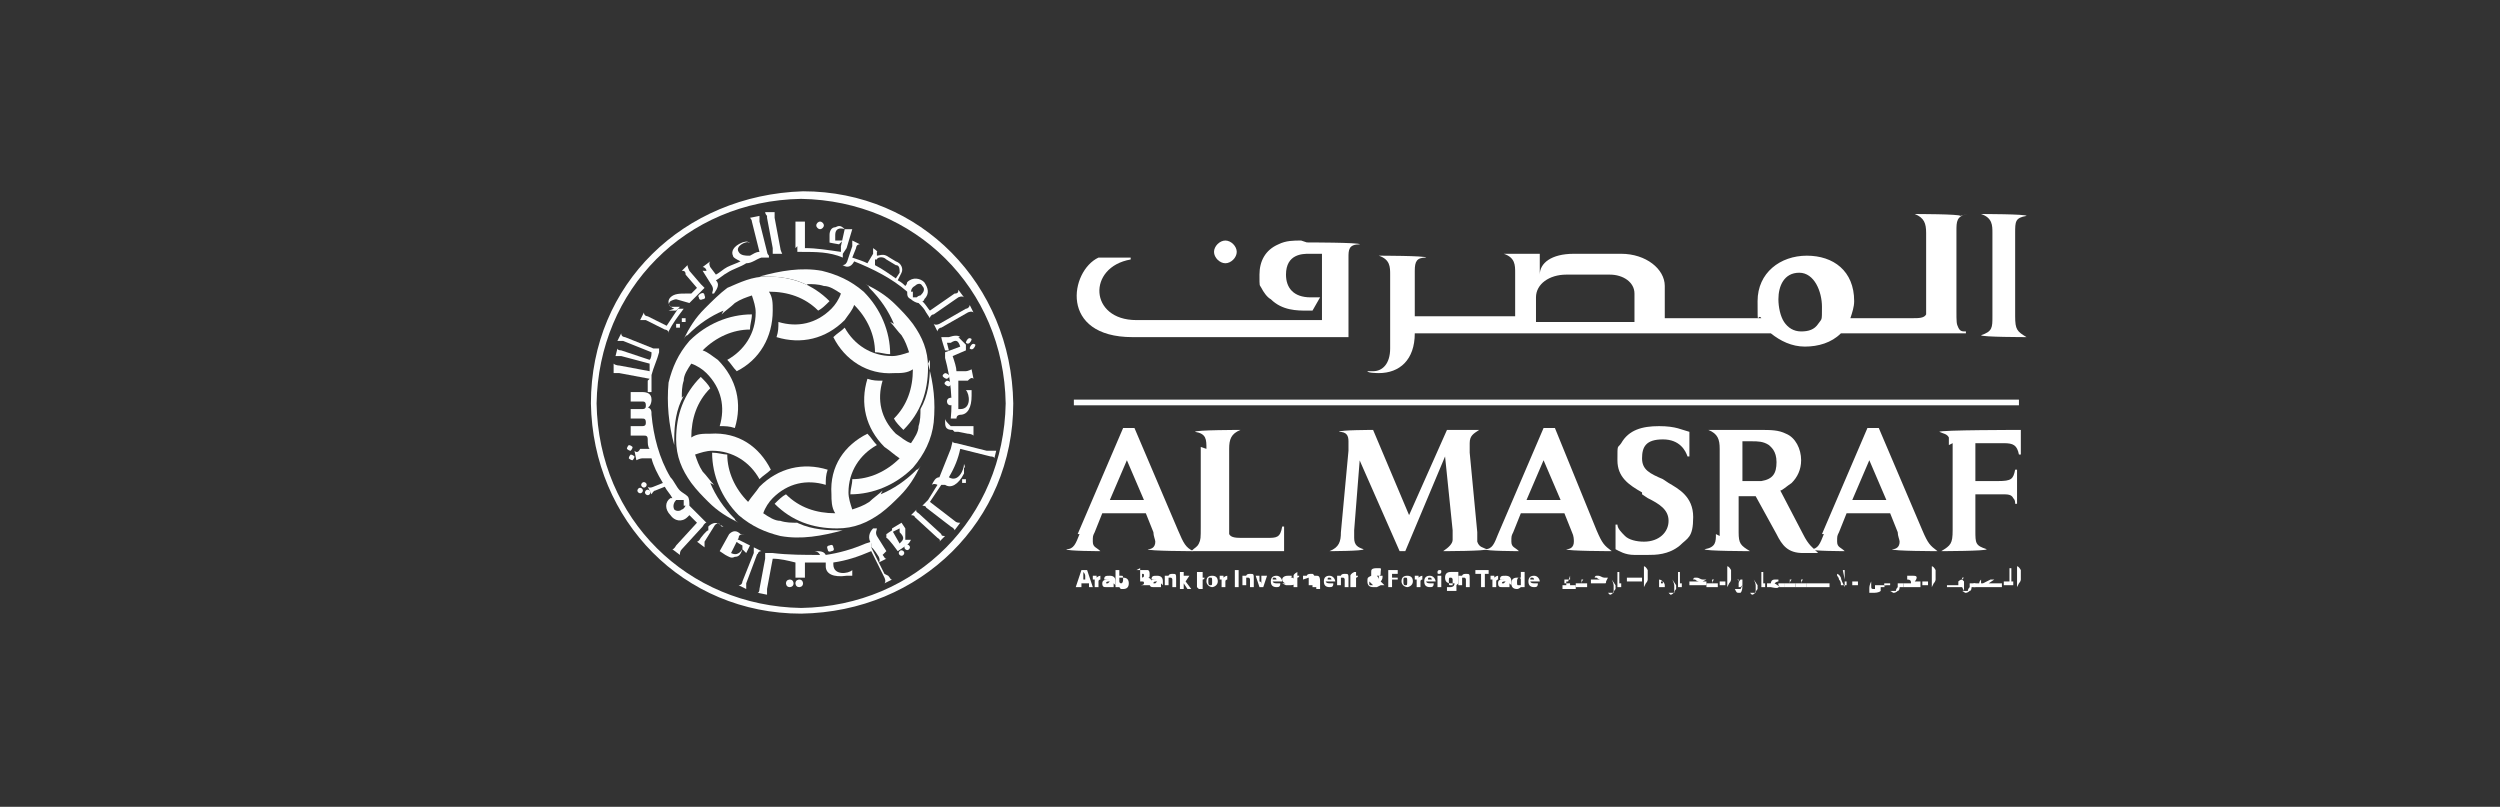 <svg xmlns="http://www.w3.org/2000/svg" id="Layer_1" viewBox="0 0 132 42.6"><rect x="0" y="0" width="132" height="42.6" fill="#333333" stroke="none"/><defs><style>.cls-1{fill:none;}.cls-1,.cls-2,.cls-3,.cls-4{stroke-width:0px;}.cls-2{fill:#fdfefe;}.cls-3,.cls-4{fill:#fff;}.cls-4{opacity:0;}</style></defs><path class="cls-3" d="M57.3,30.6v-.2c0,0,0-.1-.1-.2h0c0,0,0,.1,0,.2v.2c0,0,.1,0,.1,0ZM57.1,30.8v.2h-.3l.3-.9h.3l.3.9h-.2v-.2h-.3Z"></path><path class="cls-3" d="M57.7,30.6c0,0,0-.2,0-.2h.2c0,.1,0,.1,0,.1,0,0,.1-.1.2-.1s0,0,0,0v.2s0,0,0,0c0,0-.1,0-.1.1,0,0,0,0,0,0v.3h-.2v-.4Z"></path><path class="cls-3" d="M58.6,30.7c-.1,0-.2,0-.2.1s0,0,0,0,0,0,.1,0h0ZM58.8,30.8c0,0,0,.1,0,.2h-.2c0,0,0,0,0,0,0,0-.1,0-.2,0-.1,0-.2,0-.2-.2,0-.2.2-.2.4-.2h0s0,0-.1,0-.1,0-.2,0h0c0-.2.1-.2.3-.2.2,0,.3.1.3.3v.2Z"></path><path class="cls-3" d="M59.1,30.7h0c0,0,0,.1.1.1,0,0,.1,0,.1-.2s0-.2-.1-.2-.1,0-.1,0h0ZM58.9,30.1h.2v.4h0c0,0,.1,0,.2,0,.2,0,.3.1.3.3,0,.2-.1.3-.3.3s-.1,0-.2-.1h0c0,0-.2,0-.2,0,0,0,0-.1,0-.2v-.7Z"></path><path class="cls-3" d="M60.2,30.9s0,0,0,0c0,0,.2,0,.2-.1s0-.1-.2-.1h0v.3ZM60.2,30.5h0c.1,0,.2,0,.2-.1s0-.1-.1-.1,0,0,0,0v.2ZM60,30.1c0,0,.2,0,.3,0s.2,0,.3,0c0,0,.1,0,.1.2s0,.2-.1.2h0c.1,0,.2.1.2.2s0,.1,0,.2c0,0-.2,0-.4,0s-.2,0-.2,0v-.9Z"></path><path class="cls-3" d="M61.1,30.7c-.1,0-.2,0-.2.1s0,0,0,0,0,0,.1,0h0ZM61.3,30.8c0,0,0,.1,0,.2h-.2c0,0,0,0,0,0,0,0-.1,0-.2,0-.1,0-.2,0-.2-.2,0-.2.2-.2.4-.2h0s0,0-.1,0-.1,0-.2,0h0c0-.2.1-.2.3-.2.2,0,.3.1.3.3v.2Z"></path><path class="cls-3" d="M61.5,30.6c0,0,0-.1,0-.2h.2c0,0,0,0,0,0,0,0,0-.1.2-.1s.2,0,.2.3v.4h-.2v-.4c0,0,0-.1-.1-.1s0,0-.1,0c0,0,0,0,0,0v.4h-.2v-.4Z"></path><path class="cls-3" d="M62.4,30.6h0s0,0,0,0v-.2h.4l-.2.3.3.4h-.2l-.2-.3h0v.3h-.2v-.9h.2v.6Z"></path><path class="cls-3" d="M63.2,31v-.5h0c0-.1,0-.1,0-.1h0c0-.1,0-.2,0-.2,0,0,.1,0,.2,0s0,0,.1,0v.2s0,0,0,0c0,0,0,0,0,.1h0s.1,0,.1,0h0c0,.1-.1.1-.1.1v.5h-.2Z"></path><path class="cls-3" d="M63.8,30.7c0,.1,0,.2.1.2s.1,0,.1-.2,0-.2-.1-.2-.1,0-.1.2M64.3,30.7c0,.2-.2.3-.3.3s-.3-.1-.3-.3.1-.3.3-.3.3.1.3.3"></path><path class="cls-3" d="M64.4,30.6c0,0,0-.2,0-.2h.2c0,.1,0,.1,0,.1,0,0,.1-.1.2-.1s0,0,0,0v.2s0,0,0,0c0,0-.1,0-.1.1,0,0,0,0,0,0v.3h-.2v-.4Z"></path><rect class="cls-3" x="65.2" y="30.1" width=".2" height=".9"></rect><path class="cls-3" d="M65.6,30.6c0,0,0-.1,0-.2h.2c0,0,0,0,0,0,0,0,0-.1.2-.1s.2,0,.2.3v.4h-.2v-.4c0,0,0-.1-.1-.1s0,0-.1,0c0,0,0,0,0,0v.4h-.2v-.4Z"></path><path class="cls-3" d="M66.5,30.4v.3c.1,0,.1.1.1.2h0c0,0,0-.1,0-.2v-.3h.3l-.2.6h-.2l-.2-.6h.2Z"></path><path class="cls-3" d="M67.4,30.6s0-.1-.1-.1-.1,0-.1.1h.2ZM67.2,30.7c0,0,0,.1.2.1s.1,0,.2,0h0c0,.2-.1.2-.2.2-.2,0-.3-.1-.3-.3s.1-.3.3-.3.3.2.3.3,0,0,0,0h-.4Z"></path><path class="cls-3" d="M67.7,30.8s.1,0,.2,0,0,0,0,0,0,0,0,0c-.1,0-.2-.1-.2-.2,0-.1.1-.2.3-.2s.1,0,.2,0h0c0,.1,0,.1-.1.1s0,0,0,0,0,0,.1,0c.1,0,.2.1.2.2,0,.1,0,.2-.3.2s-.2,0-.2,0h0Z"></path><path class="cls-3" d="M68.5,30.2v.2h.1c0,.1-.1.1-.1.1v.2c0,0,0,.1,0,.1s0,0,0,0v.2s0,0-.1,0-.1,0-.1,0c0,0,0-.1,0-.2v-.3h0c0-.1,0-.1,0-.1h0c0-.1.2-.2.2-.2Z"></path><path class="cls-3" d="M68.8,30.6c0,0,0-.1,0-.2h.2c0,0,0,0,0,0,0,0,0-.1.2-.1s.1,0,.2.1h0s0,0,0,0c0,0,0,0,.1,0,.1,0,.2,0,.2.3v.4h-.2v-.4c0,0,0-.1,0-.1s0,0,0,0c0,0,0,0,0,0v.4h-.2v-.4c0,0,0-.1,0-.1s0,0,0,0c0,0,0,0,0,0v.4h-.2v-.4Z"></path><path class="cls-3" d="M70.3,30.6s0-.1-.1-.1-.1,0-.1.1h.2ZM70,30.7c0,0,0,.1.2.1s.1,0,.2,0h0c0,.2-.1.2-.2.2-.2,0-.3-.1-.3-.3s.1-.3.3-.3.3.2.3.3,0,0,0,0h-.4Z"></path><path class="cls-3" d="M70.6,30.6c0,0,0-.1,0-.2h.2c0,0,0,0,0,0,0,0,0-.1.2-.1s.2,0,.2.3v.4h-.2v-.4c0,0,0-.1-.1-.1s0,0-.1,0c0,0,0,0,0,0v.4h-.2v-.4Z"></path><path class="cls-3" d="M71.6,30.2v.2h.1c0,.1-.1.1-.1.1v.2c0,0,0,.1,0,.1s0,0,0,0v.2s0,0-.1,0-.1,0-.2,0c0,0,0-.1,0-.2v-.3h0c0-.1,0-.1,0-.1h0c0-.1.2-.2.2-.2Z"></path><path class="cls-3" d="M72.4,30.2s0,0,0,0,0,0,0,.1c0,0,0,0,0-.1s0,0,0,0h0ZM72.4,30.9c0,0,0,0,.1,0,0,0-.1-.1-.2-.2,0,0,0,0,0,.1s0,.1.1.1h0ZM72.7,31s0,0,0,0c0,0-.1,0-.2,0-.2,0-.3-.1-.3-.3s0-.2.2-.3h0s0-.1,0-.2c0-.1,0-.2.3-.2s.2,0,.2.2,0,.2-.2.2h0c0,0,.1.1.1.2,0,0,0-.1,0-.2h.2c0,.1,0,.2-.1.3,0,0,.1.1.2.2h-.2Z"></path><polygon class="cls-3" points="73.3 30.1 73.8 30.1 73.8 30.3 73.5 30.3 73.5 30.5 73.8 30.5 73.8 30.6 73.5 30.6 73.5 31 73.3 31 73.3 30.1"></polygon><path class="cls-3" d="M74.1,30.7c0,.1,0,.2.1.2s.1,0,.1-.2,0-.2-.1-.2-.1,0-.1.2M74.6,30.7c0,.2-.2.3-.3.3s-.3-.1-.3-.3.1-.3.3-.3.3.1.3.3"></path><path class="cls-3" d="M74.7,30.6c0,0,0-.2,0-.2h.2c0,.1,0,.1,0,.1,0,0,.1-.1.2-.1s0,0,0,0v.2s0,0,0,0c0,0-.1,0-.1.1,0,0,0,0,0,0v.3h-.2v-.4Z"></path><path class="cls-3" d="M75.6,30.6s0-.1-.1-.1-.1,0-.1.1h.2ZM75.3,30.7c0,0,0,.1.2.1s.1,0,.2,0h0c0,.2-.1.2-.2.2-.2,0-.3-.1-.3-.3s.1-.3.3-.3.3.2.3.3,0,0,0,0h-.4Z"></path><path class="cls-3" d="M75.9,30.4h.2v.6h-.2v-.6ZM76.1,30.2c0,0,0,.1-.1.1s-.1,0-.1-.1c0,0,0-.1.1-.1s.1,0,.1.1"></path><path class="cls-3" d="M76.7,30.6h0c0,0,0-.1-.1-.1s-.1,0-.1.2,0,.2.1.2,0,0,.1,0c0,0,0,0,0,0h0ZM76.9,30.9c0,.1,0,.2,0,.3,0,0-.2,0-.3,0s-.2,0-.2,0v-.2c0,0,.2,0,.2,0s.2,0,.2-.2h0s0,0,0,0c0,0-.1,0-.2,0-.2,0-.3-.1-.3-.3s.1-.3.3-.3.1,0,.2,0h0c0,0,.2,0,.2,0,0,0,0,0,0,.2v.4Z"></path><path class="cls-3" d="M77,30.6c0,0,0-.1,0-.2h.2c0,0,0,0,0,0,0,0,0-.1.2-.1s.2,0,.2.3v.4h-.2v-.4c0,0,0-.1-.1-.1s0,0-.1,0c0,0,0,0,0,0v.4h-.2v-.4Z"></path><polygon class="cls-3" points="78.2 30.3 77.9 30.3 77.9 30.1 78.6 30.1 78.6 30.3 78.4 30.3 78.4 31 78.2 31 78.2 30.3"></polygon><path class="cls-3" d="M78.7,30.6c0,0,0-.2,0-.2h.2c0,.1,0,.1,0,.1,0,0,.1-.1.2-.1s0,0,0,0v.2s0,0,0,0c0,0-.1,0-.1.1,0,0,0,0,0,0v.3h-.2v-.4Z"></path><path class="cls-3" d="M79.5,30.7c-.1,0-.2,0-.2.1s0,0,0,0,0,0,.1,0h0ZM79.7,30.8c0,0,0,.1,0,.2h-.2c0,0,0,0,0,0,0,0-.1,0-.2,0-.1,0-.2,0-.2-.2,0-.2.1-.2.4-.2h0s0,0-.1,0-.1,0-.2,0h0c0-.2.1-.2.3-.2.2,0,.3.1.3.3v.2Z"></path><path class="cls-3" d="M80.3,30.6h0c0,0,0-.1-.1-.1,0,0-.1,0-.1.2s0,.2.1.2.1,0,.1,0c0,0,0,0,0,0h0ZM80.5,30.1v.7c0,0,0,.1,0,.2h-.2c0,0,0,0,0,0,0,0-.1.1-.2.1-.2,0-.3-.1-.3-.3,0-.2.1-.3.3-.3s.1,0,.2,0h0v-.3h.2Z"></path><path class="cls-3" d="M81,30.6s0-.1-.1-.1-.1,0-.1.1h.2ZM80.8,30.7c0,0,0,.1.2.1s.1,0,.2,0h0c0,.2-.1.2-.2.2-.2,0-.3-.1-.3-.3s.1-.3.3-.3.3.2.3.3,0,0,0,0h-.4Z"></path><path class="cls-4" d="M53.4,21.3c0,6.1-4.9,11-11,11s-11-4.9-11-11,4.9-11,11-11,11,4.9,11,11"></path><path class="cls-2" d="M31.5,21.3h0c.1,6.1,4.8,10.7,10.8,10.8,6.1-.1,10.7-4.8,10.8-10.8-.1-6.1-4.8-10.7-10.8-10.8-6.1.1-10.7,4.8-10.8,10.8M42.4,10.1c6.2,0,11,4.9,11.1,11.2,0,6.2-4.9,11-11.2,11.1-6.2,0-11-4.9-11.1-11.1h0c0-6.3,4.9-11,11.2-11.2"></path><path class="cls-2" d="M47,17c.2.2.4.5.6.7.2.3.3.6.4.9-.3.1-.6.2-.9.2-1.1,0-2-.6-2.5-1.5,0,0,0,0,0,0-.2.2-.4.3-.6.5.6,1.2,1.8,2,3.2,1.9.4,0,.7,0,1-.2,0,1-.3,1.9-1,2.6.1.2.3.4.5.6.9-.9,1.3-2,1.3-3.3,0-.9-.3-1.6-.8-2.3-.3-.4-.6-.7-.9-1-.5-.5-1-.8-1.6-1.1,0,0,.2.1.2.2.6.6,1,1.2,1.3,1.9"></path><path class="cls-2" d="M42.6,15c.3,0,.6,0,.9.1.3,0,.6.2.9.4-.1.3-.3.6-.5.8-.8.8-1.8,1-2.8.7,0,0,0,0,0,0,0,.3,0,.5-.1.8,1.3.4,2.6.1,3.6-.9.2-.3.4-.5.5-.8.7.7,1.1,1.6,1.1,2.5.3,0,.5.1.8.1,0-1.2-.5-2.4-1.4-3.3-.7-.6-1.4-.9-2.2-1.1h0c-1.1-.2-2.2,0-3.3.3.1,0,.2,0,.3,0,.8,0,1.6.1,2.3.5"></path><path class="cls-2" d="M49.1,19c0,.1,0,.2,0,.3,0,.8-.1,1.6-.5,2.3,0,.3,0,.6-.1.9,0,.3-.2.6-.4.9-.3-.1-.5-.3-.8-.5-.8-.8-1-1.8-.7-2.8,0,0,0,0,0,0-.3,0-.5,0-.8-.1-.4,1.3-.1,2.6.9,3.6.3.2.5.4.8.6-.7.7-1.6,1.1-2.5,1.1,0,.3-.1.5-.1.8,1.2,0,2.4-.5,3.3-1.4.6-.7,1-1.5,1.1-2.4h0c.1-1.1,0-2-.3-3.1"></path><path class="cls-2" d="M46.6,25.9c-.2.2-.5.4-.7.6-.3.2-.6.3-.9.4-.1-.3-.2-.6-.2-.9,0-1.1.6-2,1.5-2.5,0,0,0,0,0,0-.2-.2-.3-.4-.5-.6-1.2.6-2,1.7-1.9,3.2,0,.3,0,.7.2,1-1,0-1.9-.3-2.6-1-.2.1-.4.3-.6.5.9.9,2,1.3,3.3,1.3.9,0,1.6-.3,2.3-.8h0c.4-.3.7-.6,1-.9.5-.5.8-1,1.1-1.6,0,0-.1.2-.2.2-.6.6-1.2,1-1.9,1.3"></path><path class="cls-2" d="M36,21c0-.3,0-.6.1-.9,0-.3.2-.6.4-.9.3.1.6.3.8.5.8.8,1,1.8.7,2.8,0,0,0,0,0,0,.3,0,.5,0,.8.1.4-1.3.1-2.6-.9-3.6-.3-.2-.5-.4-.8-.5.7-.7,1.6-1.1,2.5-1.1,0-.3.1-.5.1-.8-1.2,0-2.4.5-3.3,1.4-.6.7-.9,1.4-1.1,2.2-.1,1.1,0,2.2.3,3.3,0-.1,0-.2,0-.3,0-.8.1-1.6.5-2.3"></path><path class="cls-2" d="M42.1,27.6c-.3,0-.6,0-.9-.1-.3,0-.6-.2-.9-.4.1-.3.3-.6.5-.8.8-.8,1.8-1,2.8-.7,0,0,0,0,0,0,0-.3,0-.5.1-.8-1.3-.4-2.6-.1-3.6.9-.2.3-.4.5-.6.8-.7-.7-1.1-1.6-1.1-2.5-.2,0-.5-.1-.8-.1,0,1.2.5,2.4,1.4,3.3.7.6,1.4.9,2.2,1.1h0c1.1.2,2.2,0,3.3-.3-.1,0-.2,0-.3,0-.8,0-1.6-.1-2.3-.5"></path><path class="cls-2" d="M38.1,16.6c.2-.2.5-.4.7-.6.3-.2.6-.3.9-.4.1.3.2.6.2.9,0,1.1-.6,2-1.5,2.5,0,0,0,0,0,0,.2.2.3.4.5.6,1.2-.6,1.9-1.8,1.9-3.2,0-.4,0-.7-.2-1,1,0,1.9.3,2.6,1,.2-.1.4-.3.6-.5-.9-.9-2-1.3-3.3-1.3-.8,0-1.4.3-2.1.6h0c-.4.3-.8.7-1.2,1.1-.5.5-.8,1-1.1,1.6,0,0,.1-.2.2-.2.6-.6,1.2-1,1.9-1.3"></path><path class="cls-2" d="M37.7,25.6c-.2-.2-.4-.5-.6-.7-.2-.3-.3-.6-.4-.9.3-.1.6-.2.9-.2,1.1,0,2,.6,2.5,1.5,0,0,0,0,0,0,.2-.2.4-.3.6-.5-.6-1.2-1.7-2-3.2-1.9-.4,0-.7,0-1,.2,0-1,.3-1.9,1-2.6-.1-.2-.3-.4-.5-.6-.9.9-1.3,2-1.3,3.3,0,.9.3,1.6.8,2.3h0c.3.4.6.7.9,1,.5.5,1,.8,1.6,1.1,0,0-.2-.1-.2-.2-.6-.6-1-1.2-1.3-1.9"></path><polygon class="cls-2" points="39.3 13.6 39.3 13.6 39.4 13.6 39.3 13.6"></polygon><path class="cls-2" d="M49.3,17.1h0s.2.4.2.4h0c0-.1.1-.2.2-.2l1.4-.8c0,0,.2-.1.3,0h0s-.2-.4-.2-.4h0c0,.1-.1.2-.2.2l-1.4.8c0,0-.2.1-.3,0"></path><path class="cls-2" d="M40.5,11.5l.3,1.6c0,0,0,.2,0,.3h0s.5,0,.5,0h0c0,0-.1-.2-.1-.3l-.3-1.6c0,0,0-.2,0-.3h0s-.5,0-.5,0h0c0,0,0,.1.1.2"></path><path class="cls-2" d="M37.1,14.3l.5.8c.1.2,0,.3,0,.4h0c0,0,0,0,0,0h.1c.2-.3.3-.5.1-.7.2-.1.4-.3.6-.4.3-.2.7-.3,1-.5h0c.3,0,.5-.2.8-.3h.4c0-.1,0-.1,0-.1,0,0-.1-.1-.1-.2l-.4-1.6c0,0,0-.2,0-.3h0s-.5.1-.5.1h0c0,0,.1.1.1.2l.4,1.6h0c-.2,0-.3.1-.5.2,0,0,0,0,0,0,0,0,0,0,0,0,0,0,0,0,0,0h0s0,0-.1,0h0c-.1,0-.4,0-.5-.2-.2-.3.4-.6.6-.5h-.1c0-.1-.3,0-.3,0-.5.2-.6.5-.5.7,0,.1.2.2.4.3-.2.1-.5.2-.7.3-.2.1-.4.3-.6.4h0s-.3-.4-.3-.4c0,0-.1-.2,0-.3h0s-.4.3-.4.3h0c.1,0,.2.1.2.2"></path><path class="cls-2" d="M40,29.3c0,0,0-.2.2-.2h0s-.4-.2-.4-.2h0c0,0,0,.2,0,.3l-.6,1.5c0,0,0,.2-.2.2h0s.4.2.4.2h0c0,0,0-.2,0-.3l.6-1.6Z"></path><path class="cls-2" d="M49.7,28.2l-1.2-1.1c0,0-.2-.1-.1-.2h0s-.3.3-.3.3h0c0,0,.2,0,.2.1l1.2,1.1c0,0,.2.1.1.2h0s.3-.3.3-.3h0c-.1,0-.2,0-.2-.1"></path><polygon class="cls-2" points="48.5 26.6 48.5 26.6 48.5 26.6 48.5 26.6"></polygon><path class="cls-2" d="M36.2,26.7c0,0-.1.2-.2.2-.1.1-.3.1-.4,0-.1-.2,0-.4.1-.5,0,0,.1,0,.2,0,0,0,.2,0,.2,0,0,0,0,.2,0,.3M37.2,27.5h0s-.2-.2-.2-.2c-.2-.2-.4-.4-.6-.6,0-.2,0-.4-.1-.5-.1-.1-.3-.2-.4-.3h0c-.2-.2-.3-.5-.5-.7-.6-1-.9-2.2-1-3.3h0c0-.2,0-.3-.2-.4.1,0,.2-.2.2-.4,0-.3-.2-.4-.5-.4h-.3c0,0-.2,0-.3,0h0s0,.5,0,.5h0c0,0,.2,0,.3,0h.3c.1,0,.2,0,.2.2,0,.1,0,.2-.2.2h-.3c0,0-.2,0-.3,0h0v.5h0c0,0,.2,0,.3,0h.3c.1,0,.2,0,.2.2,0,.1,0,.2-.2.2h-.3c0,0-.2,0-.3,0h0s0,.5,0,.5h0c0,0,.2,0,.3,0h.4c.1,0,.2,0,.2.2h0c0,.2,0,.4.1.5h-.5c-.1.2-.2.2-.3.1h0s.1.5.1.5h0c0,0,.2-.1.3-.1h.5c.1.4.3.8.6,1.3l-.5.2c0,0-.2.1-.3,0h0s.2.4.2.4h0c0,0,.1-.2.2-.2l.5-.2h0s0,0,0,0c.1.2.3.4.4.6,0,0,0,0-.1,0-.3.2-.3.6,0,.9.2.3.6.4.9.1,0,0,0,0,.1-.1.1.1.3.3.4.4h0s-1.1,1.2-1.1,1.2c0,0-.1.2-.2.2h0s.4.3.4.3h0c0-.1,0-.2.1-.3l1.1-1.2c0,0,.1-.2.2-.2"></path><path class="cls-2" d="M46.7,30.3l-.7-1.4c0,0,0-.2,0-.3h0s-.3.1-.3.1c-.7.3-1.4.5-2.1.6-.1-.2-.3-.2-.6-.2h0c0,0,.2,0,.3.2-.8,0-1.7,0-2.5-.1h0s0,0,0,0h-.4c0,0,0,0,0,0,0,0,0,.2,0,.3l-.3,1.6c0,0,0,.2-.1.2h0s.5.1.5.1h0c0,0,0-.2,0-.3l.3-1.6h0s0,0,0,0c.4,0,.8.1,1.2.2h0s0,.5,0,.5c0,.1,0,.2,0,.3h0s.5,0,.5,0h0c0,0,0-.2,0-.3v-.5c.4,0,.8,0,1.1,0,0,0,0,.2,0,.2h0c0,.4.4.6,1.1.5h.3s0-.3,0-.3c-.2.2-1,.3-1-.3,0,0,0,0,0-.1.7-.1,1.3-.3,2-.6h0s0,0,0,0l.7,1.4c0,0,.1.2,0,.3h0s.4-.2.4-.2h0c-.1,0-.1-.1-.2-.2"></path><path class="cls-2" d="M52.4,23.8c0,0-.2,0-.3,0l-1.6-.4c0,0-.2,0-.2-.1h0s-.1.4-.1.4h0c-.2.5-.4,1-.6,1.5-.2,0-.3.2-.4.4h0s.1-.1.3,0c-.2.3-.3.5-.5.8h0l-.3.3c0,0,.2,0,.2.1l1.3,1c0,0,.2.1.2.2h0s.3-.4.3-.4h0c-.1,0-.2,0-.3-.1l-1.3-1h0c.2-.3.4-.6.6-.9,0,0,.1,0,.2,0h0c.3.2.7,0,1-.6v-.3c.1,0,0-.2,0-.2,0,.3-.3,1-.8.7,0,0,0,0,0,0,.3-.5.5-1,.6-1.5h0s1.6.4,1.6.4c0,0,.2,0,.2.1h0s.1-.4.1-.4h0Z"></path><path class="cls-2" d="M34.1,16.9l1,.5c0,0,.2,0,.2.2h0s0,0,0-.1h0s0,0,0,0h0c.2-.4.5-.8.8-1.2h-.3c-.2.3-.4.6-.6.9l-1-.5c0,0-.2,0-.2-.2h0s-.2.4-.2.4h0c0,0,.2,0,.3,0"></path><path class="cls-2" d="M50.2,21.4c0,0,.2,0,.2-.2,0,0,0-.2-.2-.2,0,0-.2,0-.2.2,0,0,0,.2.2.2"></path><path class="cls-2" d="M33.3,24c0,0-.1.1-.1.2,0,0,.1.1.2.1,0,0,.1-.1.1-.2,0,0-.1-.1-.2-.1"></path><path class="cls-2" d="M33.3,23.8c0,0,.1-.1.1-.2,0,0-.1-.1-.2-.1,0,0-.1.1-.1.2,0,0,.1.1.2.1"></path><path class="cls-2" d="M34.1,25.9c0,0-.1.1,0,.2,0,0,.1.1.2,0,0,0,.1-.1,0-.2,0,0-.1-.1-.2,0"></path><path class="cls-2" d="M34.1,25.5c0,0-.1-.1-.2,0,0,0-.1.1,0,.2,0,0,.1.1.2,0,0,0,.1-.1,0-.2"></path><path class="cls-2" d="M33.7,25.8c0,0-.1.1,0,.2,0,0,.1.1.2,0,0,0,.1-.1,0-.2,0,0-.1-.1-.2,0"></path><path class="cls-2" d="M42.2,30.6c0,0-.2,0-.2.2,0,0,0,.2.2.2,0,0,.2,0,.2-.2,0,0,0-.2-.2-.2"></path><path class="cls-2" d="M41.7,30.6c0,0-.2,0-.2.2,0,0,0,.2.2.2,0,0,.2,0,.2-.2,0,0,0-.2-.2-.2"></path><path class="cls-2" d="M51.2,18.1c0,0,.1-.1.1-.2,0,0-.1-.1-.2,0,0,0-.1.1-.1.2,0,0,.1.1.2,0"></path><path class="cls-2" d="M51.3,18.2c0,0-.1.1-.1.2,0,0,.1.1.2,0,0,0,.1-.1.1-.2,0,0-.1-.1-.2,0"></path><path class="cls-2" d="M47.8,28.8c0,0-.1.1,0,.2,0,0,.1.1.2,0,0,0,.1-.1,0-.2,0,0-.1-.1-.2,0"></path><path class="cls-2" d="M47.5,29.1c0,0-.1.1,0,.2,0,0,.1.1.2,0,0,0,.1-.1,0-.2,0,0-.1-.1-.2,0"></path><path class="cls-2" d="M50,20c0,0,.2-.1.1-.2,0,0-.1-.1-.2-.1,0,0-.2.1-.1.2,0,0,.1.1.2.1"></path><path class="cls-2" d="M50.1,20.4c0,0,.2-.1.1-.2,0,0-.1-.1-.2-.1,0,0-.2.1-.1.2,0,0,.1.1.2.1"></path><path class="cls-2" d="M36.2,17c0,0,0-.2,0-.2,0,0-.2,0-.2,0,0,0,0,.2,0,.2,0,0,.2,0,.2,0"></path><path class="cls-2" d="M35.9,17.1c0,0-.2,0-.2,0,0,0,0,.2,0,.2,0,0,.2,0,.2,0,0,0,0-.2,0-.2"></path><path class="cls-2" d="M43.7,29c0,0,0,.2.2.1,0,0,.2,0,.1-.2,0,0,0-.2-.2-.1,0,0-.2,0-.1.2"></path><path class="cls-2" d="M36.9,15.7c0,0,0,.2.2.1,0,0,.2,0,.1-.2,0,0,0-.2-.2-.1,0,0-.2.1-.1.2"></path><path class="cls-2" d="M51,25.3c0,0-.2,0-.2,0,0,0,0,.2,0,.2,0,0,.2,0,.2,0,0,0,0-.2,0-.2"></path><path class="cls-2" d="M46.3,13.7c0-.1.3-.2.5,0l.5.3c.2,0,.2.2.2.4l-.2.3c-.3-.2-.7-.5-1.1-.7v-.3ZM48.1,15.4c0,0,0-.2.2-.3.1-.1.3-.2.4,0,.2.2,0,.4-.1.5,0,0-.1,0-.2.1,0,0-.2,0-.2,0,0,0,0-.2,0-.3M44.7,13.8c0,.2-.2.2-.3.2h-.1s0,0,0,0h.2c.3.2.5,0,.6-.2,1,.4,2,.9,2.8,1.6,0,.2,0,.3.2.4.1.1.3.2.4.2h0c.2.2.3.3.4.5l.2.3h0c0-.1.1-.2.2-.2l1.3-.9c0,0,.2-.1.3,0h0s-.3-.4-.3-.4h0c0,.1,0,.2-.2.2l-1.3.9h0c-.1-.1-.2-.3-.4-.5,0,0,.1,0,.1-.1.3-.3.2-.6,0-.9-.2-.2-.6-.3-.9,0,0,0,0,.1-.1.2-.1-.1-.2-.2-.4-.3l.2-.4c.1-.2,0-.5-.3-.6l-.5-.3c-.2-.1-.4,0-.5,0v-.2c.1,0-.2-.2-.2-.2h0c0,0,0,.2,0,.3l-.3.5c-.2-.1-.5-.2-.8-.3l.2-.5c0,0,0-.2.2-.2h0s-.4-.2-.4-.2h0c0,0,0,.2,0,.3l-.3.9Z"></path><path class="cls-2" d="M38.2,27.8h-.1c-.2-.3-.5-.2-.7,0v.2c-.1,0-.4.4-.4.4,0,0-.1.2-.2.2h0s.4.3.4.3h0c0-.1,0-.2,0-.3l.5-.8c.1-.2.3-.2.3-.1h0c0,0,0,0,0,0Z"></path><path class="cls-2" d="M46.8,29.1l-.5-.8c-.1-.2,0-.3,0-.4h0c0,0,0,0,0,0h-.2c-.2.2-.3.5-.1.8v.2c.1,0,.4.5.4.5,0,0,.1.2,0,.3h0s.4-.2.4-.2h0c-.1,0-.1-.1-.2-.2"></path><path class="cls-2" d="M50.4,22.8h.2s.5.1.5.1c0,0,.2,0,.3.1h0s0-.5,0-.5h0c0,0-.2,0-.3,0h-.9c-.2-.2-.3-.3-.3-.4h0c0-.1,0-.1,0-.1v.2c0,.3,0,.5.4.5"></path><path class="cls-2" d="M42.1,13c0,.1,0,.2,0,.3h0s0,0,.2,0h0s0,0,0,0h0c.8,0,1.5,0,2.2.3v-.2c0,0,.2-.3.2-.3l.3-1h-.4c-.2-.2-.3-.2-.5-.1-.2,0-.3.2-.3.4v.4c-.1,0,.5.1.5.1l.2-.2h-.4c0,0,0-.3,0-.3,0-.3.2-.4.5-.3h0s-.2.9-.2.9h0v.3c-.7-.1-1.3-.2-1.9-.2v-1.1c0,0,0-.2,0-.3h0s-.5,0-.5,0h0c0,0,0,.2,0,.3v1.1Z"></path><path class="cls-2" d="M43.3,12.1c.1,0,.2-.1.2-.2,0-.1-.1-.2-.2-.2-.1,0-.2.1-.2.2,0,.1.1.2.2.2"></path><path class="cls-2" d="M50.7,17.8c-.1-.1-.3-.1-.6,0h-.4c0,.1.2.7.2.7h.2s-.1-.4-.1-.4h.2c.3-.2.4-.1.5.2h0c0,0-.8.3-.8.3,0,0,0,.2,0,.3.3,1.1.4,2.2.3,3.2h0s0,0,0,0h0s0,0,0,0h.3s0,0,0,0c0-.2.2-.2.2-.2h0c.4,0,.6-.4.6-1v-.3s-.3,0-.3,0c.2.2.3,1-.3,1,0,0,0,0-.1,0,0-.5,0-1,0-1.5h.5c.1-.1.2-.2.3-.1h0s-.1-.5-.1-.5h0c0,0-.2.1-.3.1h-.5c0-.2-.1-.5-.2-.8l.7-.3v-.3c-.2-.2-.3-.3-.4-.4"></path><path class="cls-2" d="M47.8,28.5c0-.2,0-.3,0-.6l-.2-.3-.5.3v.2s.4-.2.4-.2v.2c.3.3.2.4,0,.6h0s-.4-.7-.4-.7l-.3.2v.2c.1,0,.6.7.6.7l.3-.2c.2-.1.3-.2.4-.4"></path><path class="cls-2" d="M35.3,16.4h.4c0,0,.2-.2.2-.2h-.5c-.1-.1-.1-.2,0-.3,0,0,.2-.1.3-.1l.7.2h0s0,0,0,0h0c.1-.1.2-.2.3-.3.2-.2.3-.3.5-.5h0s0,0,0,0h0c0,0-.1-.1-.2-.2l-.6-.7c0,0-.1-.2-.1-.3h0s-.3.3-.3.3h0c.1,0,.2,0,.2.2l.6.7h0s0,0,0,0c0,0,0,0-.1.1,0,0,0,0,0,0,0,0-.1.1-.2.2h0s-.3,0-.3,0c-.3,0-.6,0-.8.2-.2.2-.1.5.2.6"></path><path class="cls-2" d="M34.2,20.1c0,.2,0,.4,0,.6h.2c0-.2,0-.3,0-.5v-.4c.1-.4.3-.8.4-1.2v-.2c0,0,0,0,0,0,0,0-.2,0-.3,0l-1.5-.6c0,0-.2,0-.2-.2h0s-.2.4-.2.4h0c0,0,.2,0,.3,0l1.5.6h0c0,.1,0,.3-.1.4h0s-1.5-.5-1.5-.5c0,0-.2,0-.2-.1h0s-.1.4-.1.4h0c0,0,.2,0,.3,0l1.5.4s0,0,0,0c0,.1,0,.3,0,.4h0s-1.6-.3-1.6-.3c0,0-.2,0-.3-.1h0s0,.5,0,.5h0c0,0,.2,0,.3,0l1.6.3s0,0,0,0"></path><path class="cls-2" d="M39.4,29.2l.2-.4-.6-.3h-.2c0,.1.4.3.4.3v.2c-.2.3-.4.3-.6.2h0s.4-.8.4-.8h0s0,0,0,0c0-.2.2-.2.3-.2h0c0,0,0,0,0,0h-.2c-.2-.2-.4-.2-.6,0l-.5.9.3.2c.2.1.3.2.5.1.2,0,.3-.1.4-.4"></path><path class="cls-3" d="M57,28.2c-.2.5-.3.8-.7.8h0c0,.1,1.8.1,1.8.1h0c-.2-.2-.4-.2-.4-.5s0-.3.1-.5l.4-1h2.3l.4,1c0,.2.1.4.1.5,0,.3-.2.4-.4.4h0c0,.1,2.4.1,2.4.1h0c-.4-.2-.5-.4-.8-1.1l-2.3-5.4h-.6l-2.4,5.6ZM59.5,24.3l.9,2.1h-1.8l.9-2.1Z"></path><path class="cls-3" d="M71.8,24.2l-.3,3.8c0,.1,0,.3,0,.4,0,.4.2.5.5.6h0c0,.1-1.8.1-1.8.1h0c.5-.2.6-.5.6-1l.4-4.3c0-.1,0-.4,0-.5,0-.3-.1-.5-.5-.5h0c0-.1,1.8-.1,1.8-.1l1.9,4.5,2-4.5h1.7c-.3.2-.5.3-.5.7s0,.3,0,.5l.4,4.2c0,.2,0,.4,0,.5.1.3.3.3.5.4h0c0,.1-2.3.1-2.3.1h0c.3-.2.5-.4.5-.6s0-.3,0-.5l-.4-3.9-2.1,5h-.3l-2.2-5Z"></path><path class="cls-3" d="M79.1,28.2c-.2.5-.3.8-.7.8h0c0,.1,1.8.1,1.8.1h0c-.2-.2-.4-.2-.4-.5s0-.3.1-.5l.4-1h2.3l.4,1c.1.2.1.4.1.5,0,.3-.2.4-.4.4h0c0,.1,2.4.1,2.4.1h0c-.4-.3-.5-.4-.8-1.1l-2.2-5.4h-.6l-2.4,5.6ZM81.5,24.3l.9,2.1h-1.8l.9-2.1Z"></path><path class="cls-3" d="M86.7,26c-.7-.4-1.3-.8-1.3-1.7s0-.6.2-.9c.4-.7,1.1-.9,2-.9s1.2.2,1.6.3v1.3h-.1c-.1-.3-.4-.9-1.3-.9s-1.1.4-1.1,1,.4.8,1.1,1.1l.3.2c.5.3,1.3.7,1.3,1.8s-.3,1.1-.7,1.5c-.6.5-1.3.5-1.7.5s-.5,0-.7,0c-.5,0-.8-.2-1-.3v-1.3h.1c0,.2.2.4.4.6.2.2.6.3,1,.3.8,0,1.3-.5,1.3-1.1s-.5-.9-1.1-1.2l-.3-.2Z"></path><path class="cls-3" d="M90.6,28.2c0,.4,0,.7-.6.8h0c0,.1,2.4.1,2.4.1h0c-.5-.3-.6-.4-.6-1v-1.9c.2,0,.3,0,.4,0,.2,0,.3,0,.5,0l1.1,2c.3.6.6,1,1.4,1h.8c-.3-.3-.5-.4-.8-1l-1.2-2.3c.1,0,.3-.2.6-.4.3-.3.5-.7.5-1.2,0-.6-.3-1.2-.8-1.4-.4-.2-.8-.2-1.4-.2h-2.7c.5.2.6.5.6,1v4.6ZM91.9,23.3h.6c.3,0,.6,0,.9.2.1.1.4.3.4.9s-.2.9-.8,1c-.2,0-.3,0-.5,0h-.5v-2.1Z"></path><path class="cls-3" d="M96.3,28.2c-.2.5-.3.8-.7.8h0c0,.1,1.8.1,1.8.1h0c-.2-.2-.4-.2-.4-.5s0-.3.1-.5l.4-1h2.3l.4,1c0,.2.1.4.1.5,0,.3-.2.4-.4.4h0c0,.1,2.4.1,2.4.1h0c-.4-.3-.5-.4-.8-1.1l-2.3-5.4h-.6l-2.4,5.6ZM98.7,24.3l.9,2.1h-1.8l.9-2.1Z"></path><path class="cls-3" d="M102.9,23.5c0-.1,0-.3,0-.4-.1-.2-.3-.2-.5-.3h0c0-.1,4.3-.1,4.3-.1v1.3h-.1c-.1-.5-.3-.6-.8-.6h-1.5v2h1.2c.7,0,.8-.1.9-.6h.1v1.8h-.1c0-.1,0-.2-.1-.3-.1-.2-.3-.2-.6-.2h-1.4v1.9c0,.7,0,.8.6,1h0c0,.1-2.4.1-2.4.1h0c.5-.3.6-.4.6-1.1v-4.6Z"></path><path class="cls-3" d="M63.7,23.7c0-.5,0-.8-.6-.9h0c0-.1,2.4-.1,2.4-.1h0c-.5.2-.6.5-.6,1v3.9c0,.3,0,.4,0,.6.1.2.4.2.7.2h1.3c.5,0,.7,0,.8-.6h.1v1.3h-4.9c.2-.2.3-.2.4-.4.1-.2.1-.3.1-.9v-4.2Z"></path><path class="cls-3" d="M65.3,13.3c0,.3-.3.6-.6.6s-.6-.3-.6-.6.3-.6.6-.6.6.3.6.6"></path><path class="cls-3" d="M107,11.4h0c0-.1-2.4-.1-2.4-.1h0c.6.2.6.6.6,1v4.4c0,.6,0,.8-.6,1h0c0,.1,2.4.1,2.4.1h0c-.5-.3-.6-.4-.6-1.1v-4.4c0-.6,0-.8.6-.9"></path><path class="cls-3" d="M68.7,12.7c-.4,0-.8,0-1.2.2-.7.3-1,.9-1,1.6s0,.5.1.7c.1.2.3.5.5.6.6.6,1.4.6,1.9.6s.2,0,.3,0l.4-.7s-.5,0-.5,0c-.9,0-1.3-.5-1.3-1.2,0-1.1.9-1.1,1.2-1.1h.7v3.5s-9.8,0-9.8,0c-2.5,0-2.6-2.8-.3-3.2,0,0,0,0,0-.1h-1.7c-1.5.7-2.1,4.2,1.8,4.2h11.4v-4.2c0-.4,0-.7.6-.7h0c0-.1-2.8-.1-2.8-.1Z"></path><path class="cls-3" d="M96,17.1c-.2.3-.5.4-.9.4s-.7-.2-.9-.5c-.2-.3-.3-.8-.3-1.2,0-.7.3-1.4,1.1-1.4s1.2,1,1.2,1.8,0,.6-.2.9M81.1,16.9v-1.2c0-.7.7-1.2,1.6-1.2h2.3c.7,0,1.3.4,1.3,1v1.5s-5.2,0-5.2,0ZM103.5,11.4h0c0-.1-2.4-.1-2.4-.1h0c.5.2.6.5.6,1v3.7c0,.3,0,.4,0,.6-.1.2-.4.2-.7.2h-3.3c.1-.3.2-.6.2-.9,0-1.6-1.1-2.4-2.5-2.4s-2.6.9-2.6,2.4,0,.6.2.9h-5.1s0-1.7,0-1.7c0-.9-1-1.7-2.3-1.7h-2.5c-1.2,0-1.8.5-1.8,1.1v-1.1h-1.9c.6.2.6.6.6,1v2.3h-5.3s0-2.4,0-2.4c0-.5.1-.7.6-.7h0c0-.1-2.5-.1-2.5-.1h0c.6.2.6.6.6,1s0,3.9,0,3.9c0,.8-.4,1.2-.9,1.2h-.3c0,.1.6.1.6.1,1.1,0,1.9-.7,1.9-2.1h18.8c.5.4,1.1.7,1.8.7s1.4-.2,1.9-.7h6.6s0-.1,0-.1c-.2,0-.3,0-.4-.2-.1-.2-.1-.3-.1-.9v-4.2c0-.5,0-.8.6-.9"></path><rect class="cls-2" x="56.7" y="21.1" width="49.9" height=".3"></rect><path class="cls-3" d="M83,30.2h0c0,0,0,0,0,0h0c0,0-.1,0-.1,0h0c0,0,0,0,0,0h0c0,0,.1,0,.1,0ZM82.8,30.6h-.2c0,.1,0,.1,0,.2h.3s0-.2,0-.2ZM82.9,30.4v.5h.3v.2h-.3c0-.1,0,0,0,0h-.4c0,0,0-.2,0-.2,0,0,0,0,0,0,0,0,0,0,0,0h.2c0-.1,0-.2,0-.2h.1Z"></path><path class="cls-3" d="M83.3,31.2h0c0,0,0,0,0,0h0c0,0,.1,0,.1,0h0c0,0,0,0,0,0h0c0,0-.1,0-.1,0ZM83.5,30.6v.2h.3v.2h-.3c0,0,0,0,0,0h-.3v-.2h.3,0c0-.1.1-.2.1-.2Z"></path><path class="cls-3" d="M84.2,31.2h0c0,0,.1,0,.1,0h0c0,0-.1,0-.1,0ZM84.8,30.7h0c0,.1,0,.1-.1.1-.1,0-.2,0-.3,0,0,0,0,0,0,0,0,0,0,0,0,0h-.4v-.2h.5s0,0,0,0c0,0-.1,0-.2-.1,0,0-.1,0-.1,0s0,0,0,0h0c0,0,0-.1.1-.1s0,0,.1,0c.1,0,.2.1.3.1,0,0,.1,0,.2,0h0Z"></path><path class="cls-3" d="M85.1,30.6c0,0,.1.2.1.3s0,.2,0,.3c0,.1-.1.2-.2.2s0,0,0,0c0,0,0,0-.1-.1h0s0,0,.1,0,.1,0,.2,0c0,0,0-.1.1-.2,0,0,0,0,0-.1,0,0,0,0,0-.1h0Z"></path><path class="cls-3" d="M85.7,31h-.3s0,0,0,0c0,0,0,0,0,0h0v-.8h.1c0-.1,0,.6,0,.6,0,0,0,0,0,0,0,0,0,0,0,0h.1v.2Z"></path><path class="cls-3" d="M86,30.3h0c0,0-.1,0-.1,0h0c0,0,.1,0,.1,0ZM86.3,30.2v.3s0,0,0,0c0,0,0,0,0,0,0,0,.1,0,.2,0,0,0,.2,0,.2,0v.2c-.1,0-.2,0-.2,0,0,0-.2,0-.2,0,0,0,0,0,0,0,0,0,0,0,0,0h-.4v-.2h.5s0,0,.1,0c0,0,0,0-.1,0,0,0,0,0,0,0,0,0,0,0-.1,0s0,0,0,0h0c0-.1,0-.1,0-.1h0s0,0,0,0,0,0,0,0v-.3c0,0,0,0,0,0s0,0,0,0h0s0-.1,0-.1c0,0,0,0,0,0,0,0,0,0,0,0h0s0,.2,0,.2h0Z"></path><path class="cls-3" d="M86.8,31c0,0,0-.2,0-.2s0-.2,0-.4c0-.1,0-.2,0-.3v-.2c.1,0,.2.2.2.2h0s0,0,0,0c0,.1,0,.2,0,.3s0,.2,0,.2c0,0,0,.1-.1.2"></path><path class="cls-3" d="M87.8,30.8c0,0,0,0,0-.1,0,0,0,0-.1,0h0s0,0,0,0c0,0,0,0,0,.1,0,0,0,0,0,0h.2ZM87.8,30.2h0c0,0,0,0,0,0h0c0,0-.1,0-.1,0h0c0,0,0,0,0,0h0c0,0,.1,0,.1,0ZM87.9,31h-.3s0,0,0,0c0,0,0,0,0,0,0,0,0,0,0-.1s0-.2,0-.3c0,0,0,0,0,0s.1,0,.2.1c0,0,.1.1.1.2s0,0,0,.1h0c0,0,0,.1,0,.1Z"></path><path class="cls-3" d="M88.3,30.6c0,0,.1.2.1.3s0,.2,0,.3c0,.1-.1.2-.2.2s0,0,0,0c0,0,0,0-.1-.1h0s0,0,.1,0,.1,0,.2,0c0,0,0-.1.1-.2,0,0,0,0,0-.1,0,0,0,0,0-.1h0Z"></path><path class="cls-3" d="M88.9,31h-.3s0,0,0,0c0,0,0,0,0,0h0v-.8h.1c0-.1,0,.6,0,.6,0,0,0,0,0,0,0,0,0,0,0,0h.1v.2Z"></path><path class="cls-3" d="M89.3,31.2h0c0,0,.1,0,.1,0h0c0,0-.1,0-.1,0ZM89.9,30.7h0c0,0,0,0,0,0,0,0,0,0,0,0h.2v.2h-.2s0,0,0,0c0,0,0,0,0,0h0s0,0,0,0h0c-.1,0-.2,0-.3,0,0,0,0,0,0,0,0,0,0,0,0,0h-.4v-.2h.5s0,0,0,0c0,0-.1,0-.2-.1,0,0-.1,0-.1,0s0,0,0,0h0c0,0,0-.1.1-.1s0,0,.1,0c.1,0,.2.1.3.1,0,0,.1,0,.2,0"></path><path class="cls-3" d="M90.5,30.4h0c0,0,0,0,0,0h0c0,0-.1,0-.1,0h0c0,0,0,0,0,0h0c0,0,.1,0,.1,0ZM90.4,30.6v.2h.3v.2h-.3c0,0,0,0,0,0h-.3v-.2h.3,0c0-.1.1-.2.1-.2Z"></path><path class="cls-3" d="M91.1,30.1h0c0,.1,0,.1,0,.1v.5s0,0,0,.2h0s0,0,0,0h0s-.3,0-.3,0v-.2h.3v-.6c0,0,0,0,0,0h0s0,0,0,0h0c0,0,0,0,0,0,0,0,0,0,0,0h.1Z"></path><path class="cls-3" d="M91.2,31c0,0,0-.2,0-.2s0-.2,0-.4c0-.1,0-.2,0-.3v-.2c.1,0,.2.2.2.2h0s0,0,0,0c0,.1,0,.2,0,.3s0,.2,0,.2c0,0,0,.1-.1.2"></path><path class="cls-3" d="M91.8,30.8c0-.1,0-.2-.1-.2s0,0,0,0c0,0,0,0,0,0s0,0,0,0h.1ZM91.9,31h-.1s0,0,0,0c0,0,0,0,0,0,0,0,0,0,0,0,0,0,0-.1,0-.2,0,0,0-.1.1-.2,0,0,0,0,0,0s0,0,.1,0c0,0,0,.2,0,.3s0,.3-.1.4c0,0,0,0-.1,0s-.1,0-.2-.2c0,0,0,0,.1,0,0,0,.1,0,.2,0,0,0,0,0,.1-.2"></path><path class="cls-3" d="M92.6,30.6c0,0,.1.2.1.3s0,.2,0,.3c0,.1-.1.2-.2.2s0,0,0,0c0,0,0,0-.1-.1h0s0,0,.1,0,.1,0,.2,0c0,0,0-.1.1-.2,0,0,0,0,0-.1,0,0,0,0,0-.1h0Z"></path><path class="cls-3" d="M93.3,31h-.3s0,0,0,0c0,0,0,0,0,0h0v-.8h.1c0-.1,0,.6,0,.6,0,0,0,0,0,0,0,0,0,0,0,0h.1v.2Z"></path><path class="cls-3" d="M93.9,30.9v-.2s0,0,0,0c0,0-.1,0-.2.1l.3.2ZM94.2,30.8v.2h-.3c0,.1-.4,0-.4,0h0c0,0-.2,0-.2,0v-.2h.2c0,0,0-.2.2-.2,0,0,.1,0,.2,0s0,0,0,0c0,0,0,0,0,0v.2h.2Z"></path><path class="cls-3" d="M94.5,30.2h0c0,0-.1,0-.1,0h0c0,0,.1,0,.1,0ZM94.6,30.4h0c0,0,0,0,0,0h0c0,0-.1,0-.1,0h0c0,0,0,0,0,0h0c0,0,.1,0,.1,0ZM94.5,30.6v.2h.3v.2h-.3c0,0,0,0,0,0h-.3v-.2h.3,0c0-.1.1-.2.1-.2Z"></path><path class="cls-3" d="M95.2,30.4h0c0,0,0,0,0,0h0c0,0-.1,0-.1,0h0c0,0,0,0,0,0h0c0,0,.1,0,.1,0ZM95.1,30.6v.2h.3v.2h-.3c0,0,0,0,0,0h-.3v-.2h.3,0c0-.1.1-.2.1-.2Z"></path><path class="cls-3" d="M96.2,31h-.3c0,0,0,0,0,0h-.5v-.2h.5v-.2c0,0,0-.1,0-.1v.3h.4v-.2c0,0,0-.1,0-.1v.3h.3s0,0,0,0c0,0,0,0,0-.1h0c0,0,0,0,0,0s0,.2,0,.3h-.3c0,0,0,0,0,0Z"></path><path class="cls-3" d="M97.3,30.1h.1c0-.1,0,.6,0,.6,0,0,0,0,0,0,0,0,0,0,0,0h.1v.2h-.2s0,0,0,0c0,0,0,0,0,0,0,0,0,0,0-.1h0s0,0,0,0h0c0,0,0,.1,0,.1,0,0,0,0,0,0,0,0,0,0-.2,0s-.1,0-.2,0c0,0,.2,0,.2,0,0,0,0,0,.1,0,0,0,0,0,0,0h0c0-.1,0-.2-.1-.3,0,0,0-.1-.1-.2,0,0,0,0,0,0s0,0,0,0c0,0,0-.1,0-.1s0,0,0,0c0,0,0,0,0,0,0,0,.1,0,.2.2,0,.1.1.3.2.5h0s0,0,0,0c0,0,0,0,0,0h0s0,0,0,0v-.4Z"></path><path class="cls-3" d="M98.1,30.1h0c0,.1,0,.1,0,.1v.5s0,0,0,.2h0s0,0,0,0h0s-.3,0-.3,0v-.2h.3v-.6c0,0,0,0,0,0h0s0,0,0,0h0c0,0,0,0,0,0,0,0,0,0,0,0h.1Z"></path><path class="cls-3" d="M98.6,31.5h0c0,0,0,0,0,0h0c0,0,.1,0,.1,0h0c0,0,0,0,0,0h0c0,0-.1,0-.1,0ZM99.5,30.8v.2h-.2s0,0,0,.1c0,0,0,0,0,.1-.1.1-.3.1-.4.1,0,0-.1,0-.2,0,0,0,0-.1,0-.2s0-.2.1-.4c0,0,0,.2,0,.2,0,.2,0,.2.2.2s0,0,.1,0c0,0,0,0,.1,0,0,0,0,0,0,0,0,0-.1,0-.2,0h0v-.2h.6Z"></path><path class="cls-3" d="M99.6,31.2h0c0,0,.1,0,.1,0h0c0,0-.1,0-.1,0ZM99.5,30.8h.3c0,0,0-.1,0-.2h0c0,0,0,0,0,0s0,0,0,.2c0,0,0,0,0,.1h-.3v-.2Z"></path><path class="cls-3" d="M100.3,30.8h.2v.2h-.2c0,0,0,.2-.1.2,0,0-.1.1-.2.1s0,0-.2-.1c0,0,0,0,0,0h0s0,0,.1,0,.1,0,.2,0c0,0,0-.1.1-.2,0,0,0,0,0-.1,0,0,0,0,0-.1h0c0,0,0,0,0,0"></path><path class="cls-3" d="M101,30.7s0,0,0,0,0,0,0,0,0,0,0,0c0,0,0,0,0,0,0,0,0,0,0,0M101.4,30.8v.2h-.5c0,0,0,0,0,0h-.4v-.2h.4c0-.1,0-.2-.2-.2v-.2c.2,0,.3,0,.3,0,.1,0,.2,0,.2.1s0,0,0,0c0,0,0,.1-.1.2h0s.3,0,.3,0Z"></path><path class="cls-3" d="M101.8,30.1h0c0,.1,0,.1,0,.1v.5s0,0,0,.2h0s0,0,0,0h0s-.3,0-.3,0v-.2h.3v-.6c0,0,0,0,0,0h0s0,0,0,0h0c0,0,0,0,0,0,0,0,0,0,0,0h.1Z"></path><path class="cls-3" d="M102,31c0,0,0-.2,0-.2s0-.2,0-.4c0-.1,0-.2,0-.3v-.2c.1,0,.2.2.2.2h0s0,0,0,0c0,.1,0,.2,0,.3s0,.2,0,.2c0,0,0,.1-.1.2"></path><path class="cls-3" d="M103.6,30.6s0,0,0-.1c0,0,0,0,0,0s0,0,0,0c0,0,0,0,0,0s0,0,0,0h.1ZM103.6,30.1h0c0,0-.1,0-.1,0h0c0,0,.1,0,.1,0ZM103.6,31h-.7c0,0-.1,0-.1,0,0,0,0,0,0,0,0,0,0,0,0-.1,0,0,0-.2,0-.3,0,0,0,0,0,.1,0,0,0,.1,0,.2,0,0,0,0,0,0,0,0,0,0,.1,0h.6s0,0,0,0,0,0,0,0h0c0,0-.1,0-.1,0,0,0,0,0,0,0,0,0,0,0,0,0,0,0,0,0,0,0,0,0,0-.1,0-.2,0,0,.1-.1.2-.1s0,0,0,0c0,0,0,0,.1.1,0,0,0,.1,0,.2s0,.2,0,.3h0Z"></path><path class="cls-3" d="M104.1,30.8h.2v.2h-.2c0,0,0,.2-.1.2,0,0-.1.1-.2.1s0,0-.2-.1c0,0,0,0,0,0h0s0,0,.1,0,.1,0,.2,0c0,0,0-.1.1-.2,0,0,0,0,0-.1,0,0,0,0,0-.1h0c0,0,0,0,0,0"></path><path class="cls-3" d="M105.5,30.8c0,0,0-.1,0-.2,0,0,0,0-.1,0h0s0,0-.1,0l-.3.2h.6ZM104.7,30.8l.4-.2s0,0,0,0c0,0,.1,0,.2,0s.1,0,.2,0c0,0,0,.1,0,.2s0,0,0,0h.2v.2h-1.2c0,0,0,0,0,0h-.3v-.2h.3,0c0-.1.1-.2.1-.2v.2Z"></path><path class="cls-3" d="M106.2,30.1h0c0,.1,0,.1,0,.1v.5s0,0,0,0c0,0,0,0,0,0h.1c0,0,0,.2,0,.2h-.2c0-.1,0,0,0,0h-.3v-.2h.3v-.6c0,0,0,0,0,0s0,0,0,0h0s0-.1,0-.1c0,0,0,0,0,0,0,0,0,0,0,0h.1Z"></path><path class="cls-3" d="M106.5,31c0,0,0-.2,0-.2s0-.2,0-.4c0-.1,0-.2,0-.3v-.2c.1,0,.2.2.2.2h0s0,0,0,0c0,.1,0,.2,0,.3s0,.2,0,.2c0,0,0,.1-.1.2"></path><rect class="cls-1" width="132" height="42.6"></rect></svg>